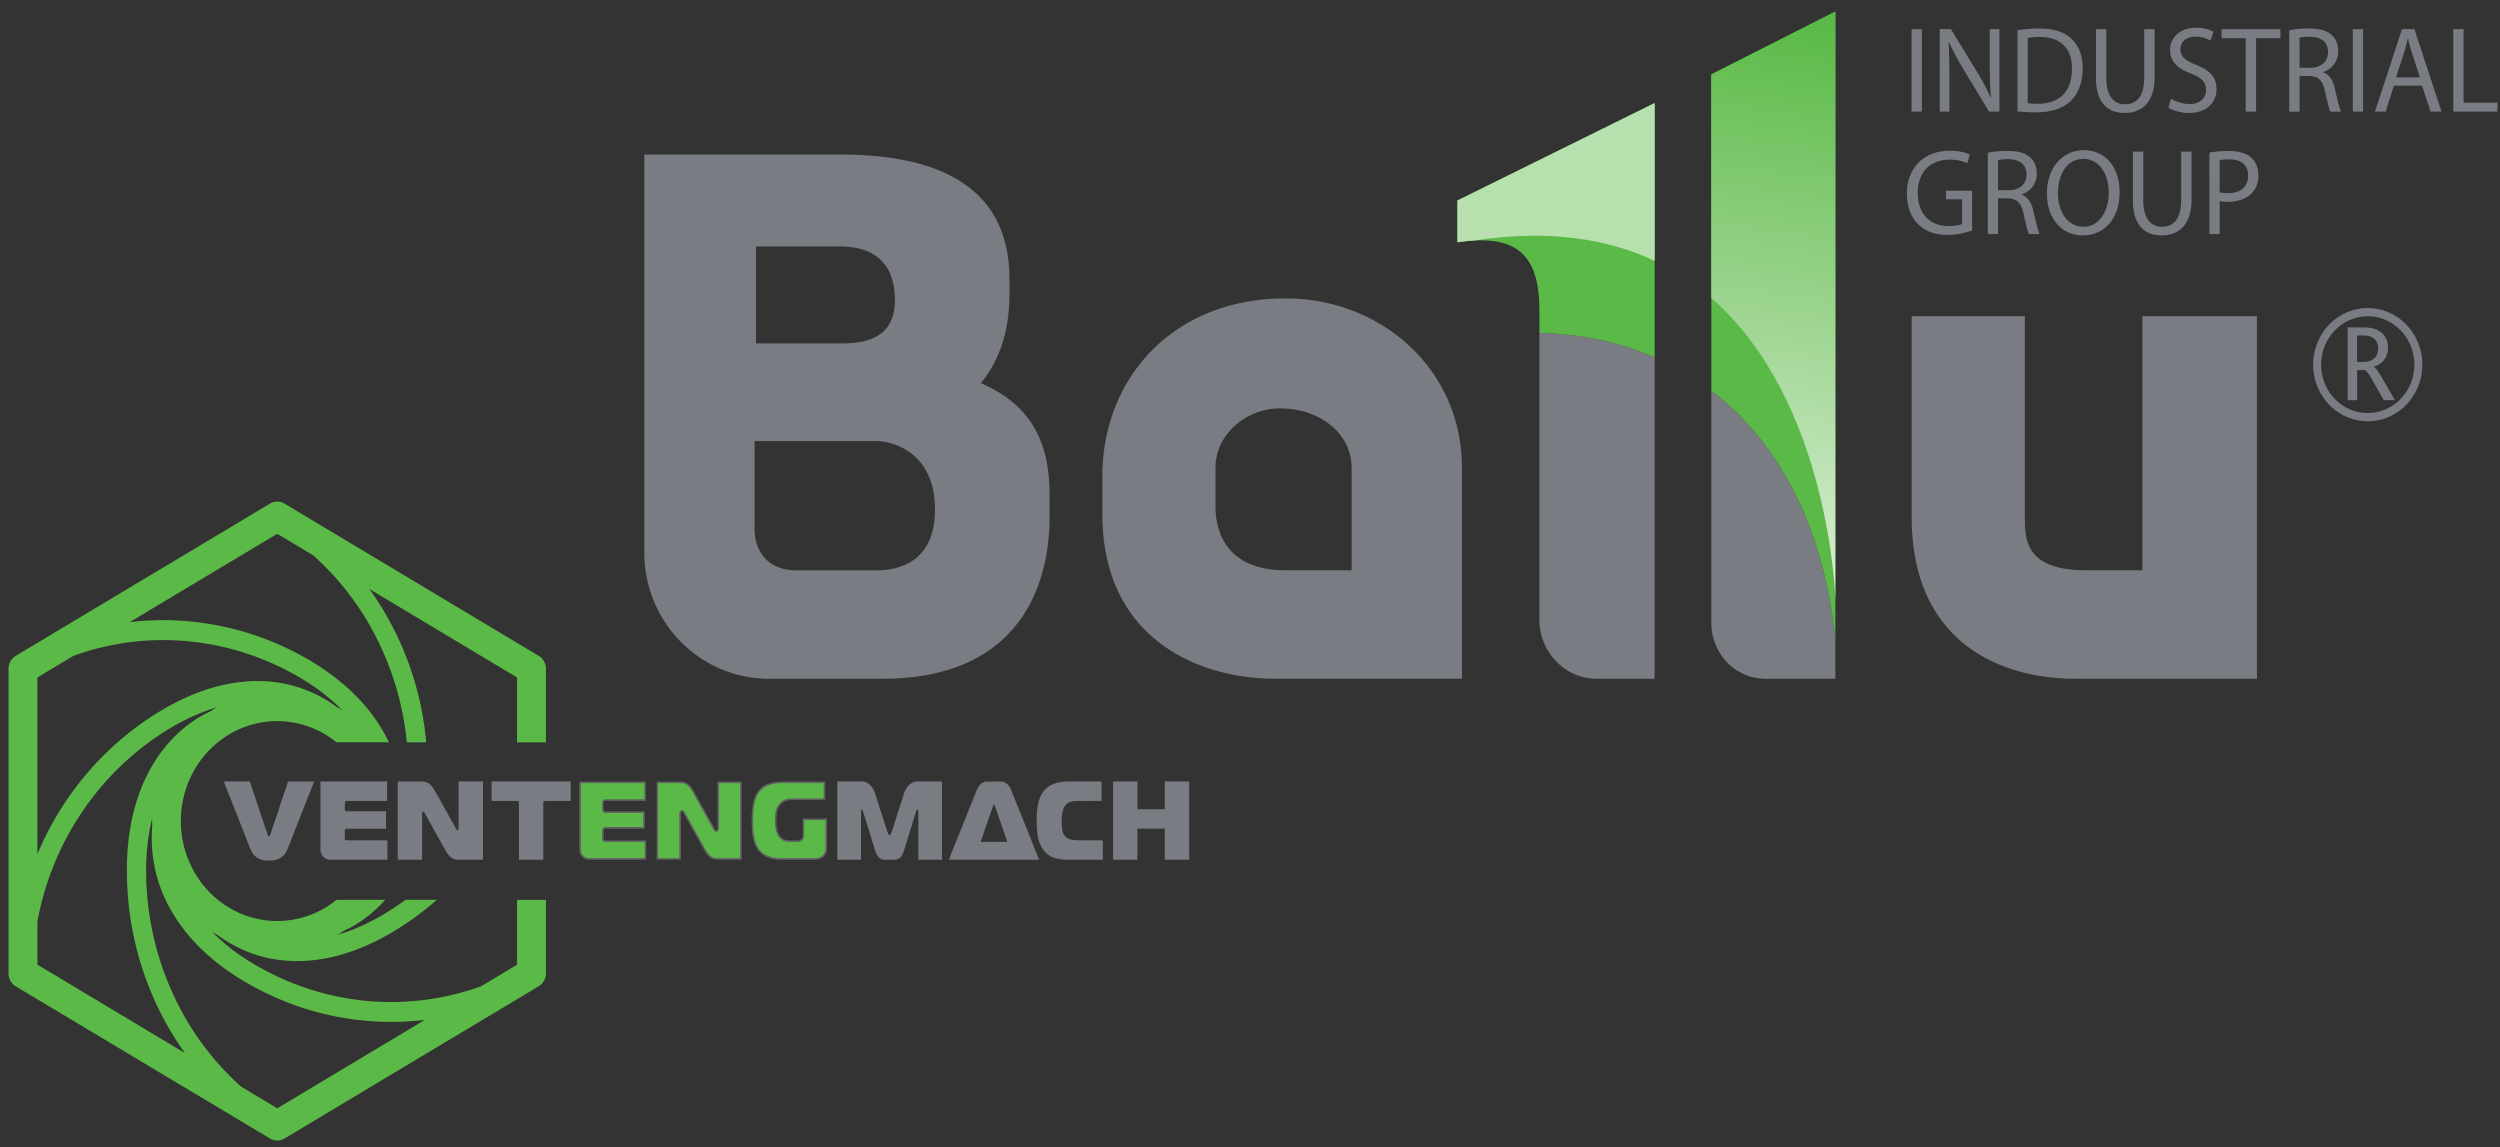 <svg width="207" height="95" fill="none" xmlns="http://www.w3.org/2000/svg"><rect width="100%" height="100%" fill="#333333" stroke="none"/><path d="M64.547 71.119c-.474 0-1.13-.163-1.526-.529-.645-.59-.727-1.703-.727-2.605 0-1.104.104-2.205.865-2.777.51-.388 1.241-.43 1.532-.43h3.571v1.398H65.6c-.523 0-.905.192-1.136.57-.234.392-.234.88-.234 1.201 0 .412.019.843.241 1.22.265.425.635.48.932.48h.607a.53.53 0 00.383-.12c.132-.132.132-.326.132-.43v-1.265h1.885v2.383c0 .394-.176.606-.28.697a.98.98 0 01-.627.206l-2.956.001zm-4.997 0c-.429 0-.769 0-1.215-.801l-1.722-3.094a.167.167 0 00-.059-.06.159.159 0 00-.08-.023c-.113.024-.162.09-.162.167v3.81h-1.883v-6.341H56.2c.43 0 .77 0 1.218.805l1.746 3.14a.161.161 0 00.14.084c.111-.025.16-.092.16-.168v-3.861h1.886v6.341h-1.8zm-10.775 0a.731.731 0 01-.523-.227.786.786 0 01-.218-.544v-5.571h5.384v1.472h-3.293a.21.21 0 00-.149.062.239.239 0 00-.061.154v.561c0 .057.022.112.061.152a.21.21 0 00.149.065h3.197v1.306h-3.197a.208.208 0 00-.148.064.224.224 0 00-.062.153v.662a.217.217 0 00.21.219h3.316v1.472h-4.666z" fill="#5BBA47"/><path d="M61.283 64.846v6.204H59.55c-.424 0-.73 0-1.157-.766l-1.724-3.096a.233.233 0 00-.084-.085.222.222 0 00-.171-.022.226.226 0 00-.124.083.24.24 0 00-.048.145v3.743h-1.747v-6.206h1.706c.425 0 .731 0 1.16.77l1.747 3.143a.23.23 0 00.11.1c.047.02.098.024.147.01a.226.226 0 00.121-.085.241.241 0 00.046-.144v-3.794h1.752zm.133-.137h-2.018v3.931a.098.098 0 01-.026.07.091.091 0 01-.114.016.1.1 0 01-.036-.036l-1.746-3.14c-.467-.84-.83-.84-1.276-.84h-1.838v6.48h2.017v-3.882c0-.022.007-.043.02-.06a.093.093 0 01.123-.024.097.097 0 01.034.035l1.724 3.093c.463.836.829.836 1.273.836h1.866l-.003-6.479zm-8.067.137v1.334h-3.224a.278.278 0 00-.198.088.307.307 0 00-.076.198v.562c0 .075.03.148.081.201a.272.272 0 00.195.084h3.13v1.165h-3.134a.26.26 0 00-.194.084.295.295 0 00-.081.202v.662c0 .067.024.132.066.184l.005.007.013.013a.276.276 0 00.195.082h3.25v1.335h-4.602a.665.665 0 01-.476-.206.717.717 0 01-.199-.493v-5.502h5.249zm.132-.137h-5.516v5.64c0 .223.085.437.237.594a.796.796 0 00.573.246h4.732v-1.61h-3.382a.148.148 0 01-.101-.042v-.003a.15.15 0 01-.04-.103v-.666a.152.152 0 01.088-.136.136.136 0 01.054-.011h3.262v-1.444h-3.263a.144.144 0 01-.101-.043.153.153 0 01-.043-.104v-.561a.165.165 0 01.043-.106.144.144 0 01.101-.042h3.357l-.001-1.609z" fill="#606161"/><path d="M88.542 71.188c-.973 0-1.625-.138-2.134-.796-.374-.48-.57-1.12-.57-2.36 0-1.084.098-1.897.544-2.48.572-.76 1.482-.844 2.186-.844h2.644v1.611h-1.668c-.66 0-1.152-.008-1.429.51-.178.324-.206.85-.206 1.166 0 .72.1.96.154 1.072.264.51.847.51 1.52.51h1.731v1.61h-2.772zm-4.814-5.768c-.172-.427-.432-.622-.736-.712h-1.366c-.435.118-.614.372-.752.712l-2.313 5.767h7.48l-2.313-5.767zm-2.532 4.287l1.026-2.97c.018-.048.052-.138.08-.138.027 0 .061.094.08.138l1.023 2.97h-2.21z" fill="#797C82"/><path d="M68.196 64.846v1.26h-2.598c-.548 0-.95.206-1.194.604-.244.397-.24.907-.24 1.237 0 .42.02.864.253 1.258.278.451.673.51.987.51h.607c.156.011.31-.04.432-.142.146-.15.146-.363.146-.48v-1.192h1.753v2.314c0 .366-.161.56-.256.644a.926.926 0 01-.585.19h-2.955c-.462 0-1.098-.158-1.482-.51-.625-.572-.704-1.666-.704-2.555 0-1.086.102-2.167.838-2.72.494-.378 1.208-.418 1.492-.418h3.506zm.132-.138h-3.636c-.17 0-1 .01-1.57.445-.813.61-.892 1.806-.892 2.831 0 .853.061 2.028.75 2.657.4.37 1.062.548 1.57.548h2.954c.24.007.477-.072.67-.222.105-.093.303-.324.303-.75v-2.454h-2.022v1.333c0 .13-.008.278-.106.38a.476.476 0 01-.339.102h-.607c-.34 0-.651-.083-.875-.446-.224-.378-.232-.832-.232-1.184s.009-.804.224-1.165c.215-.362.57-.538 1.08-.538h2.728v-1.537z" fill="#606161"/><path d="M98.463 71.188h-2.015v-2.573H94.18v2.573h-2.016v-6.48h2.016v2.296h2.268v-2.296h2.015v6.48zm-23.612-5.48l-1.007 3.147c-.018.065-.115.297-.186.297-.07 0-.172-.232-.189-.297l-1.01-3.147c-.199-.63-.567-.892-.943-1h-2.188v6.48h1.964v-3.943c0-.069-.007-.214.073-.214.044 0 .088.112.123.232l.965 3.13c.105.35.232.659.65.795h1.108c.42-.137.546-.445.653-.794l.963-3.13c.054-.176.091-.233.128-.233.036 0 .08.037.08.214v3.943h1.961v-6.48h-2.199c-.378.108-.744.37-.947 1m-34.148.611h2.123c.038 0 .075.015.103.041a.163.163 0 01.04.106v4.722h2.017v-4.722a.168.168 0 01.041-.106.145.145 0 01.102-.041h2.123v-1.611h-6.549v1.61zm-3.854 4.034c.463.835.829.835 1.274.835h1.866v-6.48h-2.019v3.931a.1.1 0 01-.017.06.094.094 0 01-.05.036.092.092 0 01-.06-.004.096.096 0 01-.045-.042l-1.747-3.141c-.467-.84-.831-.84-1.276-.84h-1.84v6.48h2.016v-3.88a.1.1 0 01.02-.059.094.094 0 01.11-.03c.02.007.036.021.047.04l1.722 3.094m-8.255-.818a.164.164 0 01-.043-.107v-.663a.155.155 0 01.043-.104.142.142 0 01.1-.043h3.267v-1.443h-3.266a.141.141 0 01-.1-.044.152.152 0 01-.043-.104v-.561a.167.167 0 01.043-.106.143.143 0 01.1-.041h3.357v-1.611h-5.516v5.64a.865.865 0 00.237.594.81.81 0 00.573.246h4.734v-1.61h-3.385a.147.147 0 01-.1-.043m-6.442-.427c.035.11.09.137.115.137.026 0 .08-.027.116-.137l1.463-4.397h2.161l-2.165 5.505c-.224.564-.58 1.046-1.572 1.046-.99 0-1.347-.48-1.57-1.046l-2.169-5.508h2.159l1.462 4.4z" fill="#797C82"/><path d="M45.202 74.507h-2.389v5.372L39.84 81.66c-6.059 2.194-12.975 1.666-18.922-1.896a16.814 16.814 0 01-3.386-2.635c.082.052.156.116.24.166.084.05.178.088.264.137a10.957 10.957 0 003.91 1.837c3.197.767 6.864.12 10.618-2.132a24.703 24.703 0 003.602-2.632h-2.593c-.578.425-1.179.826-1.803 1.202-1.334.784-2.627 1.35-3.871 1.714.082-.046.167-.08.248-.126.113-.069.214-.153.324-.225.28-.137.567-.262.833-.42l.022-.014a11.012 11.012 0 002.57-2.132h-4.032a7.817 7.817 0 01-.911.64 7.76 7.76 0 01-3.99 1.116 7.758 7.758 0 01-3.993-1.105 8.134 8.134 0 01-2.925-3.028 8.515 8.515 0 01-1.072-4.14c0-1.453.368-2.882 1.068-4.14a8.133 8.133 0 012.923-3.031 7.759 7.759 0 013.992-1.108 7.76 7.76 0 013.991 1.112c.32.192.626.406.917.642H32.2a11.772 11.772 0 00-.385-.75c-1.256-2.258-3.264-4.289-6.02-5.943-4.555-2.733-9.836-3.874-15.064-3.253L22.954 44.2l2.98 1.782a23.261 23.261 0 014.808 6.021 24.388 24.388 0 012.945 9.462h1.601a25.579 25.579 0 00-4.7-12.692l12.225 7.32v5.372h2.389v-6.088c0-.217-.055-.43-.16-.618a1.222 1.222 0 00-.435-.454L23.552 41.697a1.167 1.167 0 00-1.195 0L1.303 54.303a1.212 1.212 0 00-.437.454 1.27 1.27 0 00-.158.62v25.218c0 .217.055.43.16.618.104.189.254.345.435.454L22.357 94.27a1.163 1.163 0 001.196 0l21.05-12.606a1.22 1.22 0 00.439-.454c.105-.189.16-.402.16-.62v-6.083zM6.085 54.3c6.053-2.187 12.962-1.656 18.91 1.903a16.86 16.86 0 013.375 2.63c-.08-.05-.15-.112-.232-.161-.08-.05-.173-.084-.257-.132a10.893 10.893 0 00-3.919-1.84c-3.195-.767-6.863-.12-10.616 2.135-4.56 2.72-8.153 6.89-10.25 11.895V56.092l2.99-1.793zM3.097 79.872V76.3c1.2-6.534 5.098-12.478 11.044-16.038a17.318 17.318 0 013.868-1.714c-.082.045-.169.078-.25.126-.106.065-.202.147-.309.216-.283.137-.573.262-.842.424-3.768 2.245-6.117 6.707-6.1 12.726a26.136 26.136 0 003.274 12.747 24.77 24.77 0 001.534 2.407l-12.22-7.322zm19.86 11.897l-2.986-1.79a23.209 23.209 0 01-4.808-6.02 24.469 24.469 0 01-3.064-11.92 18.116 18.116 0 01.503-4.297c-.003.215-.003.426.004.64a12 12 0 001.488 6.872c1.256 2.257 3.264 4.29 6.021 5.938 4.553 2.735 9.834 3.877 15.062 3.257l-12.22 7.32z" fill="#5BBA47"/><path fill-rule="evenodd" clip-rule="evenodd" d="M196.047 34.198a3.765 3.765 0 01-2.144-.676 3.973 3.973 0 01-1.42-1.798 4.143 4.143 0 01-.219-2.313 4.05 4.05 0 011.057-2.05 3.82 3.82 0 011.977-1.095 3.734 3.734 0 012.23.229 3.896 3.896 0 011.732 1.474 4.11 4.11 0 01.65 2.225 4.086 4.086 0 01-1.132 2.831 3.796 3.796 0 01-2.731 1.173zm0-8.691a4.4 4.4 0 00-2.509.791 4.658 4.658 0 00-1.664 2.104 4.86 4.86 0 00-.256 2.708 4.747 4.747 0 001.238 2.399 4.47 4.47 0 002.313 1.282 4.37 4.37 0 002.611-.267 4.559 4.559 0 002.027-1.727 4.81 4.81 0 00.761-2.603 4.779 4.779 0 00-1.326-3.314 4.44 4.44 0 00-3.195-1.373zm-.358 4.462c.262.01.521-.056.749-.19.291-.163.474-.484.474-.924 0-.349-.124-.64-.369-.832-.175-.137-.442-.247-.847-.247h-.529v2.194h.522zm.871.402v-.019c.727-.226 1.164-.746 1.164-1.577 0-.548-.219-1.07-.741-1.371-.3-.183-.697-.293-1.286-.293h-1.312v6.025h.787V30.64h.595c.166.047.388.319.661.823l.95 1.671h.919l-1.034-1.792c-.308-.54-.528-.868-.706-.969" fill="#797C82"/><path d="M177.464 12.55v4.046c0 1.53.655 2.179 1.535 2.179.977 0 1.601-.669 1.601-2.18v-4.044h.859v3.981c0 2.097-1.065 2.96-2.491 2.96-1.348 0-2.364-.8-2.364-2.918V12.55h.86zm5.474.083a9.497 9.497 0 011.63-.133c.842 0 1.454.206 1.85.568.36.324.577.822.577 1.429 0 .606-.177 1.103-.509 1.46-.45.495-1.182.75-2.012.75a2.84 2.84 0 01-.685-.062v2.735h-.849l-.002-6.747zm.848 3.29c.231.054.468.077.704.069 1.025 0 1.653-.517 1.653-1.46 0-.9-.616-1.337-1.553-1.337a3.517 3.517 0 00-.802.069l-.002 2.66zm-19.196-3.281a8.645 8.645 0 011.632-.142c.91 0 1.495.174 1.904.558.331.304.519.77.519 1.296 0 .903-.547 1.5-1.24 1.744v.03c.507.182.811.669.967 1.379.215.951.371 1.61.507 1.873h-.878c-.107-.202-.255-.78-.439-1.631-.198-.942-.547-1.297-1.322-1.327h-.801v2.958h-.85l.001-6.738zm.85 3.11h.871c.907 0 1.484-.515 1.484-1.296 0-.881-.614-1.266-1.515-1.276a3.375 3.375 0 00-.839.081l-.001 2.492zm-2.15 3.324a5.957 5.957 0 01-2.022.375c-.996 0-1.817-.265-2.463-.902-.567-.568-.918-1.48-.918-2.543.01-2.037 1.358-3.527 3.569-3.527.761 0 1.358.173 1.642.315l-.206.719c-.351-.162-.793-.293-1.454-.293-1.603 0-2.648 1.033-2.648 2.743 0 1.734 1.006 2.755 2.54 2.755.556 0 .938-.08 1.133-.181v-2.034h-1.339v-.71h2.169l-.003 3.283zm12.215-3.182c0 2.35-1.378 3.597-3.057 3.597-1.739 0-2.961-1.398-2.961-3.464 0-2.17 1.3-3.588 3.058-3.588 1.798 0 2.96 1.43 2.96 3.456zm-5.109.112c0 1.459.761 2.766 2.101 2.766 1.341 0 2.108-1.287 2.108-2.838 0-1.357-.684-2.776-2.098-2.776-1.415 0-2.11 1.348-2.11 2.847" fill="#797C82"/><path fill-rule="evenodd" clip-rule="evenodd" d="M141.698 32.35c5.291 4.044 9.224 10.764 10.269 20.555v3.298h-5.807a4.392 4.392 0 01-3.153-1.36 4.724 4.724 0 01-1.309-3.27V32.349zM69.592 20.41c2.016 0 4.505.754 4.505 4.443 0 3.198-2.489 3.583-4.505 3.583h-6.996V20.41h6.996zm2.963 16.112c1.426 0 4.861.984 4.861 5.658s-3.437 5.043-4.861 5.043h-6.637c-2.137 0-3.437-1.353-3.437-3.443v-7.258h10.074zM177.39 26.18v21.04h-4.627c-5.104 0-5.104-2.582-5.104-4.43V26.182h-9.372v16.61c0 10.582 7.593 13.41 13.522 13.41h15.064V26.18h-9.483zm-65.476 21.04h-5.455c-5.102 0-5.817-3.446-5.817-5.291v-3.194c0-2.83 2.613-4.921 5.34-4.921 3.322 0 5.932 2.091 5.932 4.921v8.488-.003zm-5.455-22.514c-9.254 0-15.184 6.52-15.184 14.763v3.076c0 10.58 8.302 13.655 14.232 13.655h15.541V38.735c0-8.244-6.764-14.026-14.589-14.026v-.003zm-25.246 7.02c2.013-2.46 2.371-5.288 2.371-7.5v-1.108c0-7.992-6.403-10.322-13.992-10.322H53.348v32.952c0 5.78 4.627 10.455 10.314 10.455h9.369c12.687 0 13.87-9.594 13.87-13.286v-1.965c0-3.692-1.064-7.256-5.69-9.224l.002-.001zm46.249-4.15c3.288.048 6.532.704 9.541 2.016v26.611h-4.808a4.654 4.654 0 01-3.346-1.44 5.011 5.011 0 01-1.387-3.47V27.575z" fill="#797C82"/><path d="M198.212 7.094l-.683 2.148h-.88l2.237-6.829h1.025l2.248 6.83h-.906l-.704-2.15h-2.337zm2.159-.686l-.645-1.966c-.146-.445-.244-.85-.341-1.245h-.021a20.02 20.02 0 01-.33 1.234l-.646 1.976 1.983.001zm2.759-3.995h.851V8.5h2.812v.742h-3.663v-6.83zm-7.466 0h-.852v6.829h.852v-6.83zm-9.718.749h-2.003v-.75h4.875v.75h-2.013v6.08h-.859v-6.08zm-11.543-.749v4.045c0 1.53.653 2.178 1.535 2.178.977 0 1.602-.669 1.602-2.178V2.413h.859v3.982c0 2.097-1.065 2.958-2.491 2.958-1.347 0-2.362-.8-2.362-2.919V2.413h.857zm-13.789 6.83v-6.83h.926l2.109 3.455c.441.713.836 1.454 1.182 2.22l.018-.009a31.947 31.947 0 01-.097-2.807v-2.86h.801v6.83h-.86l-2.092-3.466a21.99 21.99 0 01-1.225-2.28l-.031.01c.049.86.066 1.681.066 2.816V9.24l-.797.002zm-1.485-6.83h-.852v6.829h.852v-6.83zm7.916.091a11.633 11.633 0 011.808-.142c1.221 0 2.09.293 2.666.851.577.558.926 1.348.926 2.452 0 1.104-.331 2.027-.948 2.655-.618.628-1.63.983-2.909.983-.515.003-1.03-.024-1.543-.08v-6.72zm.851 6.038c.284.041.572.058.859.05 1.817 0 2.802-1.053 2.802-2.896.011-1.611-.869-2.635-2.667-2.635a4.598 4.598 0 00-.992.091l-.002 5.39zm21.657-6.038a8.5 8.5 0 011.632-.142c.907 0 1.495.172 1.904.558.331.304.518.77.518 1.297 0 .901-.547 1.5-1.24 1.743v.03c.507.182.811.669.967 1.379.214.952.371 1.61.508 1.875h-.88c-.108-.206-.253-.78-.439-1.632-.199-.942-.548-1.297-1.318-1.327h-.802v2.959h-.85v-6.74zm.85 3.11h.868c.91 0 1.486-.517 1.486-1.296 0-.883-.615-1.267-1.515-1.278-.41 0-.703.04-.841.082l.002 2.492zm-10.642 2.554c.46.287.987.44 1.524.445.869 0 1.376-.476 1.376-1.165 0-.638-.351-1.003-1.24-1.358-1.075-.395-1.74-.973-1.74-1.934 0-1.066.85-1.856 2.131-1.856.673 0 1.162.163 1.455.335l-.234.723a2.534 2.534 0 00-1.251-.324c-.898 0-1.239.557-1.239 1.024 0 .637.396.952 1.307 1.317 1.113.445 1.679 1.003 1.679 2.006 0 1.053-.751 1.975-2.304 1.975-.635 0-1.328-.202-1.681-.445l.217-.743z" fill="#797C82"/><path fill-rule="evenodd" clip-rule="evenodd" d="M120.679 20.059c5.004-.754 6.77 1.15 6.785 5.58v1.938c3.288.047 6.533.703 9.541 2.015V8.534l-16.326 8.069v3.456zm21.019-13.895V32.35c5.292 4.045 9.226 10.764 10.271 20.555V.958l-10.271 5.206z" fill="#5BBA47"/><path fill-rule="evenodd" clip-rule="evenodd" d="M120.673 16.601v3.458c.515-.077.997-.127 1.444-.148 6.137-.929 11.013-.137 14.886 1.687V8.534l-16.33 8.067z" fill="url(#paint0_linear_967:35402)"/><path fill-rule="evenodd" clip-rule="evenodd" d="M151.966.958l-10.27 5.204v18.512c9.839 8.586 10.271 24.942 10.271 24.942L151.966.958z" fill="url(#paint1_linear_967:35402)"/><defs><linearGradient id="paint0_linear_967:35402" x1="31339.1" y1="5948.73" x2="32104.7" y2="-860.291" gradientUnits="userSpaceOnUse"><stop offset=".1" stop-color="#ECF5E8"/><stop offset=".8" stop-color="#5BBA47"/></linearGradient><linearGradient id="paint1_linear_967:35402" x1="142.215" y1="61.963" x2="153.091" y2="-12.643" gradientUnits="userSpaceOnUse"><stop offset=".1" stop-color="#ECF5E8"/><stop offset=".8" stop-color="#5BBA47"/></linearGradient></defs></svg>